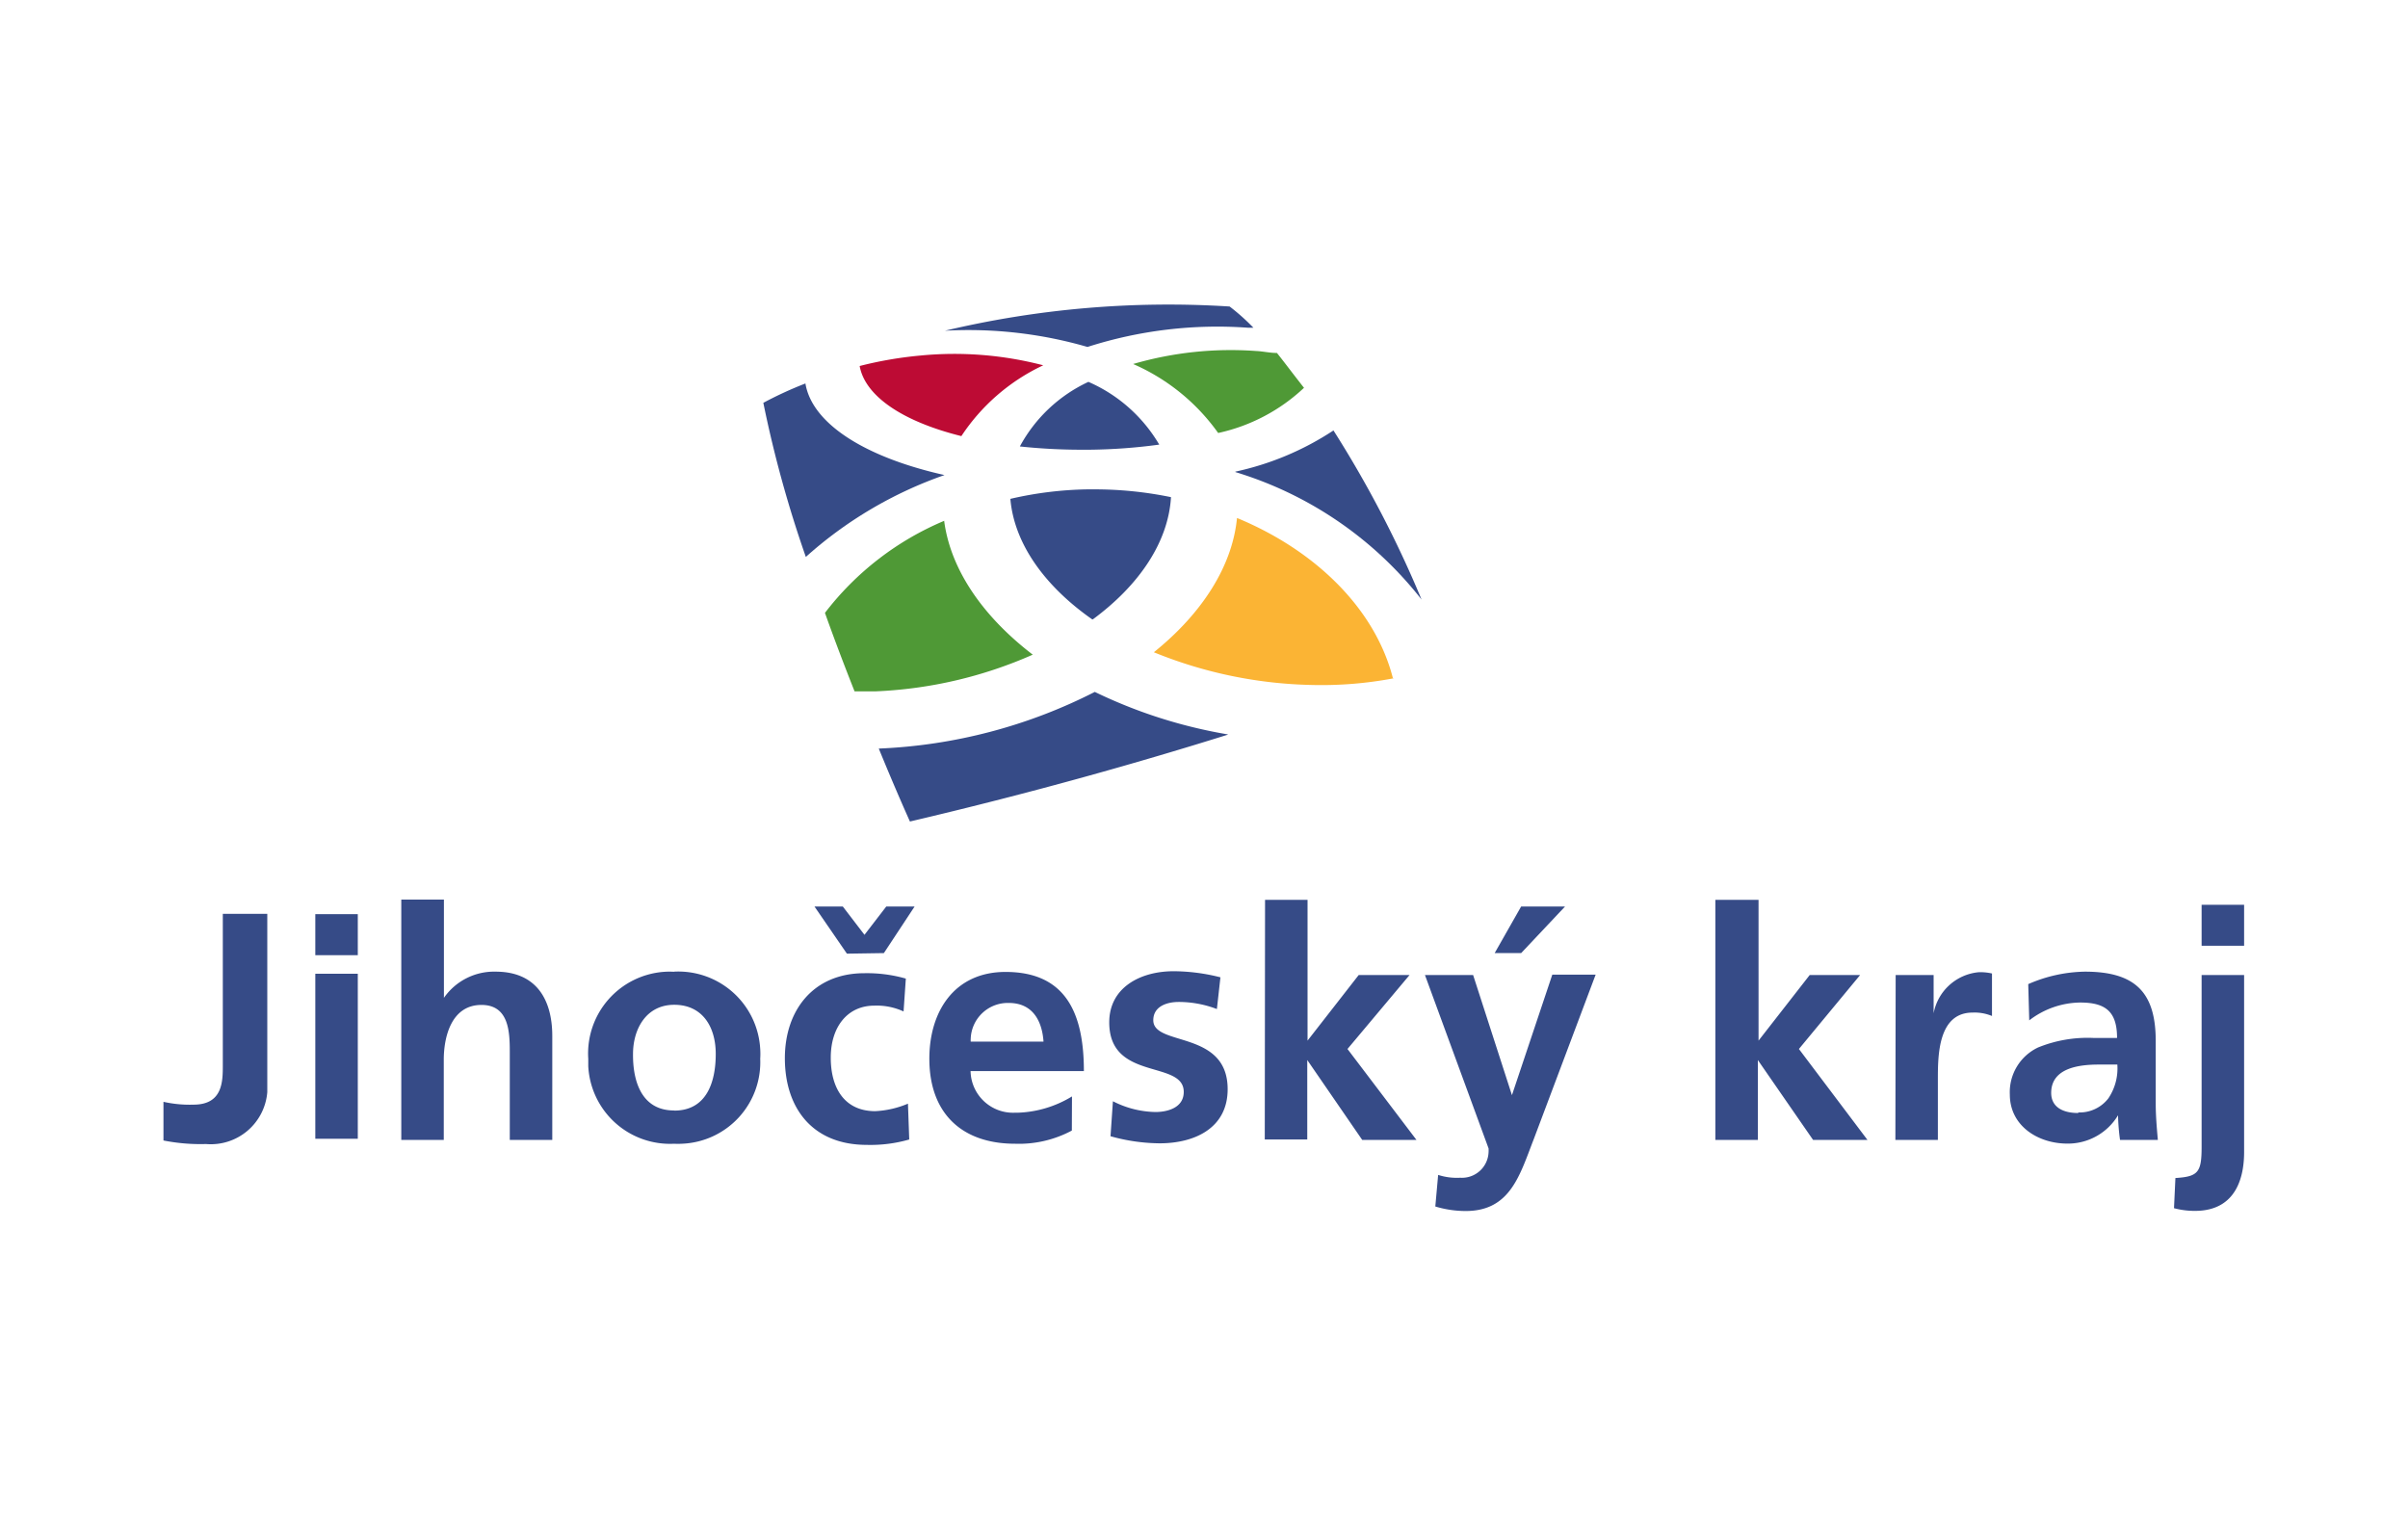 <svg xmlns="http://www.w3.org/2000/svg" viewBox="0 0 170 107">
  <g>
    <g>
      <path d="M77.15,43.73c3.27-2.41,5.33-5.45,5.52-8.63a26.68,26.68,0,0,0-5.56-.55h-.39a25.81,25.81,0,0,0-5.39.67c.27,3.18,2.45,6.18,5.78,8.51" style="fill: #364b87;fill-rule: evenodd"/>
      <path d="M98.33,47.86c-1.26-4.89-5.46-9-11-11.29C87,40,84.84,43.33,81.46,46.05a31.13,31.13,0,0,0,11.15,2.31,27.4,27.4,0,0,0,5.78-.47" style="fill: #fbb434;fill-rule: evenodd"/>
      <path d="M80,25.7a14.44,14.44,0,0,1,6,4.87,12.8,12.8,0,0,0,6.06-3.19c-.75-.95-1.35-1.76-1.91-2.46-.5,0-1-.12-1.49-.14a24.66,24.66,0,0,0-8.63.91" style="fill: #4f9936;fill-rule: evenodd"/>
      <path d="M66.66,36.77a20.71,20.71,0,0,0-8.42,6.5c.69,1.94,1.41,3.82,2.09,5.54h1.49a30.53,30.53,0,0,0,11.09-2.59c-3.47-2.66-5.78-5.94-6.25-9.41" style="fill: #4f9936;fill-rule: evenodd"/>
      <path d="M72,31.52a41.56,41.56,0,0,0,4.74.23H77a39.26,39.26,0,0,0,4.84-.36,10.79,10.79,0,0,0-5-4.43A10.56,10.56,0,0,0,72,31.52" style="fill: #364b87;fill-rule: evenodd"/>
      <path d="M65,25.1a27.35,27.35,0,0,0-4.31.74c.38,2.11,3,3.91,7.18,4.95a14.11,14.11,0,0,1,5.78-5A24.84,24.84,0,0,0,65,25.1" style="fill: #bd0b34;fill-rule: evenodd"/>
      <path d="M76.79,24.49a30.05,30.05,0,0,1,11.34-1.35h.36a15,15,0,0,0-1.68-1.5,68.32,68.32,0,0,0-20.1,1.71A30.12,30.12,0,0,1,76.79,24.5" style="fill: #364b87;fill-rule: evenodd"/>
      <path d="M87.22,33.33h0a26.42,26.42,0,0,1,13.14,9,78.24,78.24,0,0,0-6.22-11.94,20.37,20.37,0,0,1-6.93,2.91" style="fill: #364b87;fill-rule: evenodd"/>
      <path d="M86.68,51.85a34.82,34.82,0,0,1-9.39-3,36.85,36.85,0,0,1-15.25,4C63.33,56,64.24,58,64.24,58c8.82-2.07,16.41-4.24,22.44-6.13" style="fill: #364b87;fill-rule: evenodd"/>
      <path d="M56.82,27.09a26.73,26.73,0,0,0-2.93,1.35,83.26,83.26,0,0,0,3,10.88,28.89,28.89,0,0,1,9.79-5.78c-5.67-1.27-9.36-3.66-9.82-6.47" style="fill: #364b87;fill-rule: evenodd"/>
      <path d="M22.26,64.54h3v2.9h-3Zm0,4.21h3V80.4h-3Zm6.07,11.73h3V74.8c0-1.48.48-3.85,2.66-3.85,1.94,0,2,1.9,2,3.33v6.2h3V73.15c0-2.61-1.15-4.55-4-4.55a4.31,4.31,0,0,0-3.65,1.85h0V63.51H28.33ZM47.58,68.6a5.79,5.79,0,0,1,6.09,5.46,5.3,5.3,0,0,1,0,.69,5.76,5.76,0,0,1-5.54,6,4.86,4.86,0,0,1-.54,0,5.78,5.78,0,0,1-6.06-5.48c0-.17,0-.35,0-.52a5.78,5.78,0,0,1,5.39-6.14,5.17,5.17,0,0,1,.68,0m0,9.8c2.32,0,2.93-2.07,2.93-4s-.95-3.47-2.93-3.47-2.91,1.71-2.91,3.47C44.67,76.31,45.28,78.4,47.58,78.4Zm16.19-7A4.52,4.52,0,0,0,61.72,71c-1.87,0-3.07,1.48-3.07,3.67s1,3.78,3.14,3.78a6.77,6.77,0,0,0,2.31-.53l.09,2.53a9.87,9.87,0,0,1-3,.38c-3.82,0-5.78-2.59-5.78-6.12,0-3.37,2-6,5.61-6a10,10,0,0,1,2.93.38Zm-4-4.08L57.5,64h2l1.53,2,1.54-2h2L62.4,67.29ZM75.67,79.82a7.9,7.9,0,0,1-4,.93c-3.83,0-6.06-2.21-6.06-6,0-3.36,1.78-6.13,5.38-6.13,4.31,0,5.53,3,5.53,7h-8a3,3,0,0,0,3.1,2.94h.2a7.83,7.83,0,0,0,3.86-1.15Zm-2-6.28c-.1-1.47-.77-2.73-2.45-2.73a2.62,2.62,0,0,0-2.69,2.54,1.28,1.28,0,0,0,0,.19ZM86.16,69a13.64,13.64,0,0,0-3.3-.43c-2.37,0-4.55,1.16-4.55,3.61,0,4.18,5.26,2.63,5.26,4.91,0,1.16-1.22,1.42-2,1.42a6.84,6.84,0,0,1-3-.76l-.17,2.47a13.17,13.17,0,0,0,3.47.5c2.48,0,4.8-1.08,4.8-3.82,0-4.2-5.25-3-5.25-4.87,0-1,1-1.29,1.78-1.29a7.57,7.57,0,0,1,2.71.5Zm3.13,11.45h3V74.84h0l3.88,5.64H100l-4.87-6.42,4.38-5.22H95.92l-3.61,4.63h0V63.53h-3Zm17.45-3.13h0l2.85-8.51h3.06L108.29,80.4c-1,2.57-1.66,5.1-4.82,5.1a7.45,7.45,0,0,1-2.14-.32l.2-2.23a4.32,4.32,0,0,0,1.56.2,1.88,1.88,0,0,0,2-1.81,2.26,2.26,0,0,0,0-.26L100.6,68.84H104ZM107.39,64h3.1l-3.1,3.29h-1.87ZM121.1,80.48h3V74.84h0L128,80.48h3.84L127,74.06l4.32-5.22h-3.56l-3.61,4.63h0V63.53H121.1Zm12.71,0h3V76.22c0-1.67,0-4.73,2.45-4.73a3.2,3.2,0,0,1,1.37.24v-3a3.67,3.67,0,0,0-.93-.09,3.57,3.57,0,0,0-3.19,2.9h0V68.84h-2.68Zm9.38-11a10.36,10.36,0,0,1,4-.88c3.55,0,5,1.46,5,4.89v4.4c0,.87.07,1.69.15,2.59h-2.67a14.41,14.41,0,0,1-.14-1.74h0a4.13,4.13,0,0,1-3.58,2c-2.06,0-4.06-1.24-4.06-3.47a3.49,3.49,0,0,1,2-3.32,9.31,9.31,0,0,1,3.9-.67h1.67c0-1.88-.83-2.5-2.61-2.5a6,6,0,0,0-3.59,1.26Zm3.54,9.06a2.56,2.56,0,0,0,2.12-1,3.79,3.79,0,0,0,.63-2.38h-1.31c-1.35,0-3.36.22-3.36,2,0,1,.82,1.42,1.9,1.42Zm6.85,4.63c1.62-.1,1.85-.41,1.85-2.21V68.84h3v12.5c0,1.64-.48,4.15-3.47,4.15a5.67,5.67,0,0,1-1.48-.19Zm1.85-19.29h3v2.89h-3ZM11.54,80.52a13.39,13.39,0,0,0,3,.25,4,4,0,0,0,4.33-3.66c0-.13,0-.26,0-.39V64.52H15.73V75.19c0,1.16,0,2.8-2.07,2.8a8.42,8.42,0,0,1-2.12-.2Z" style="fill: #364b87;fill-rule: evenodd"/>
    </g>
    <rect width="170" height="107" style="fill: none"/>
  </g>
</svg>
